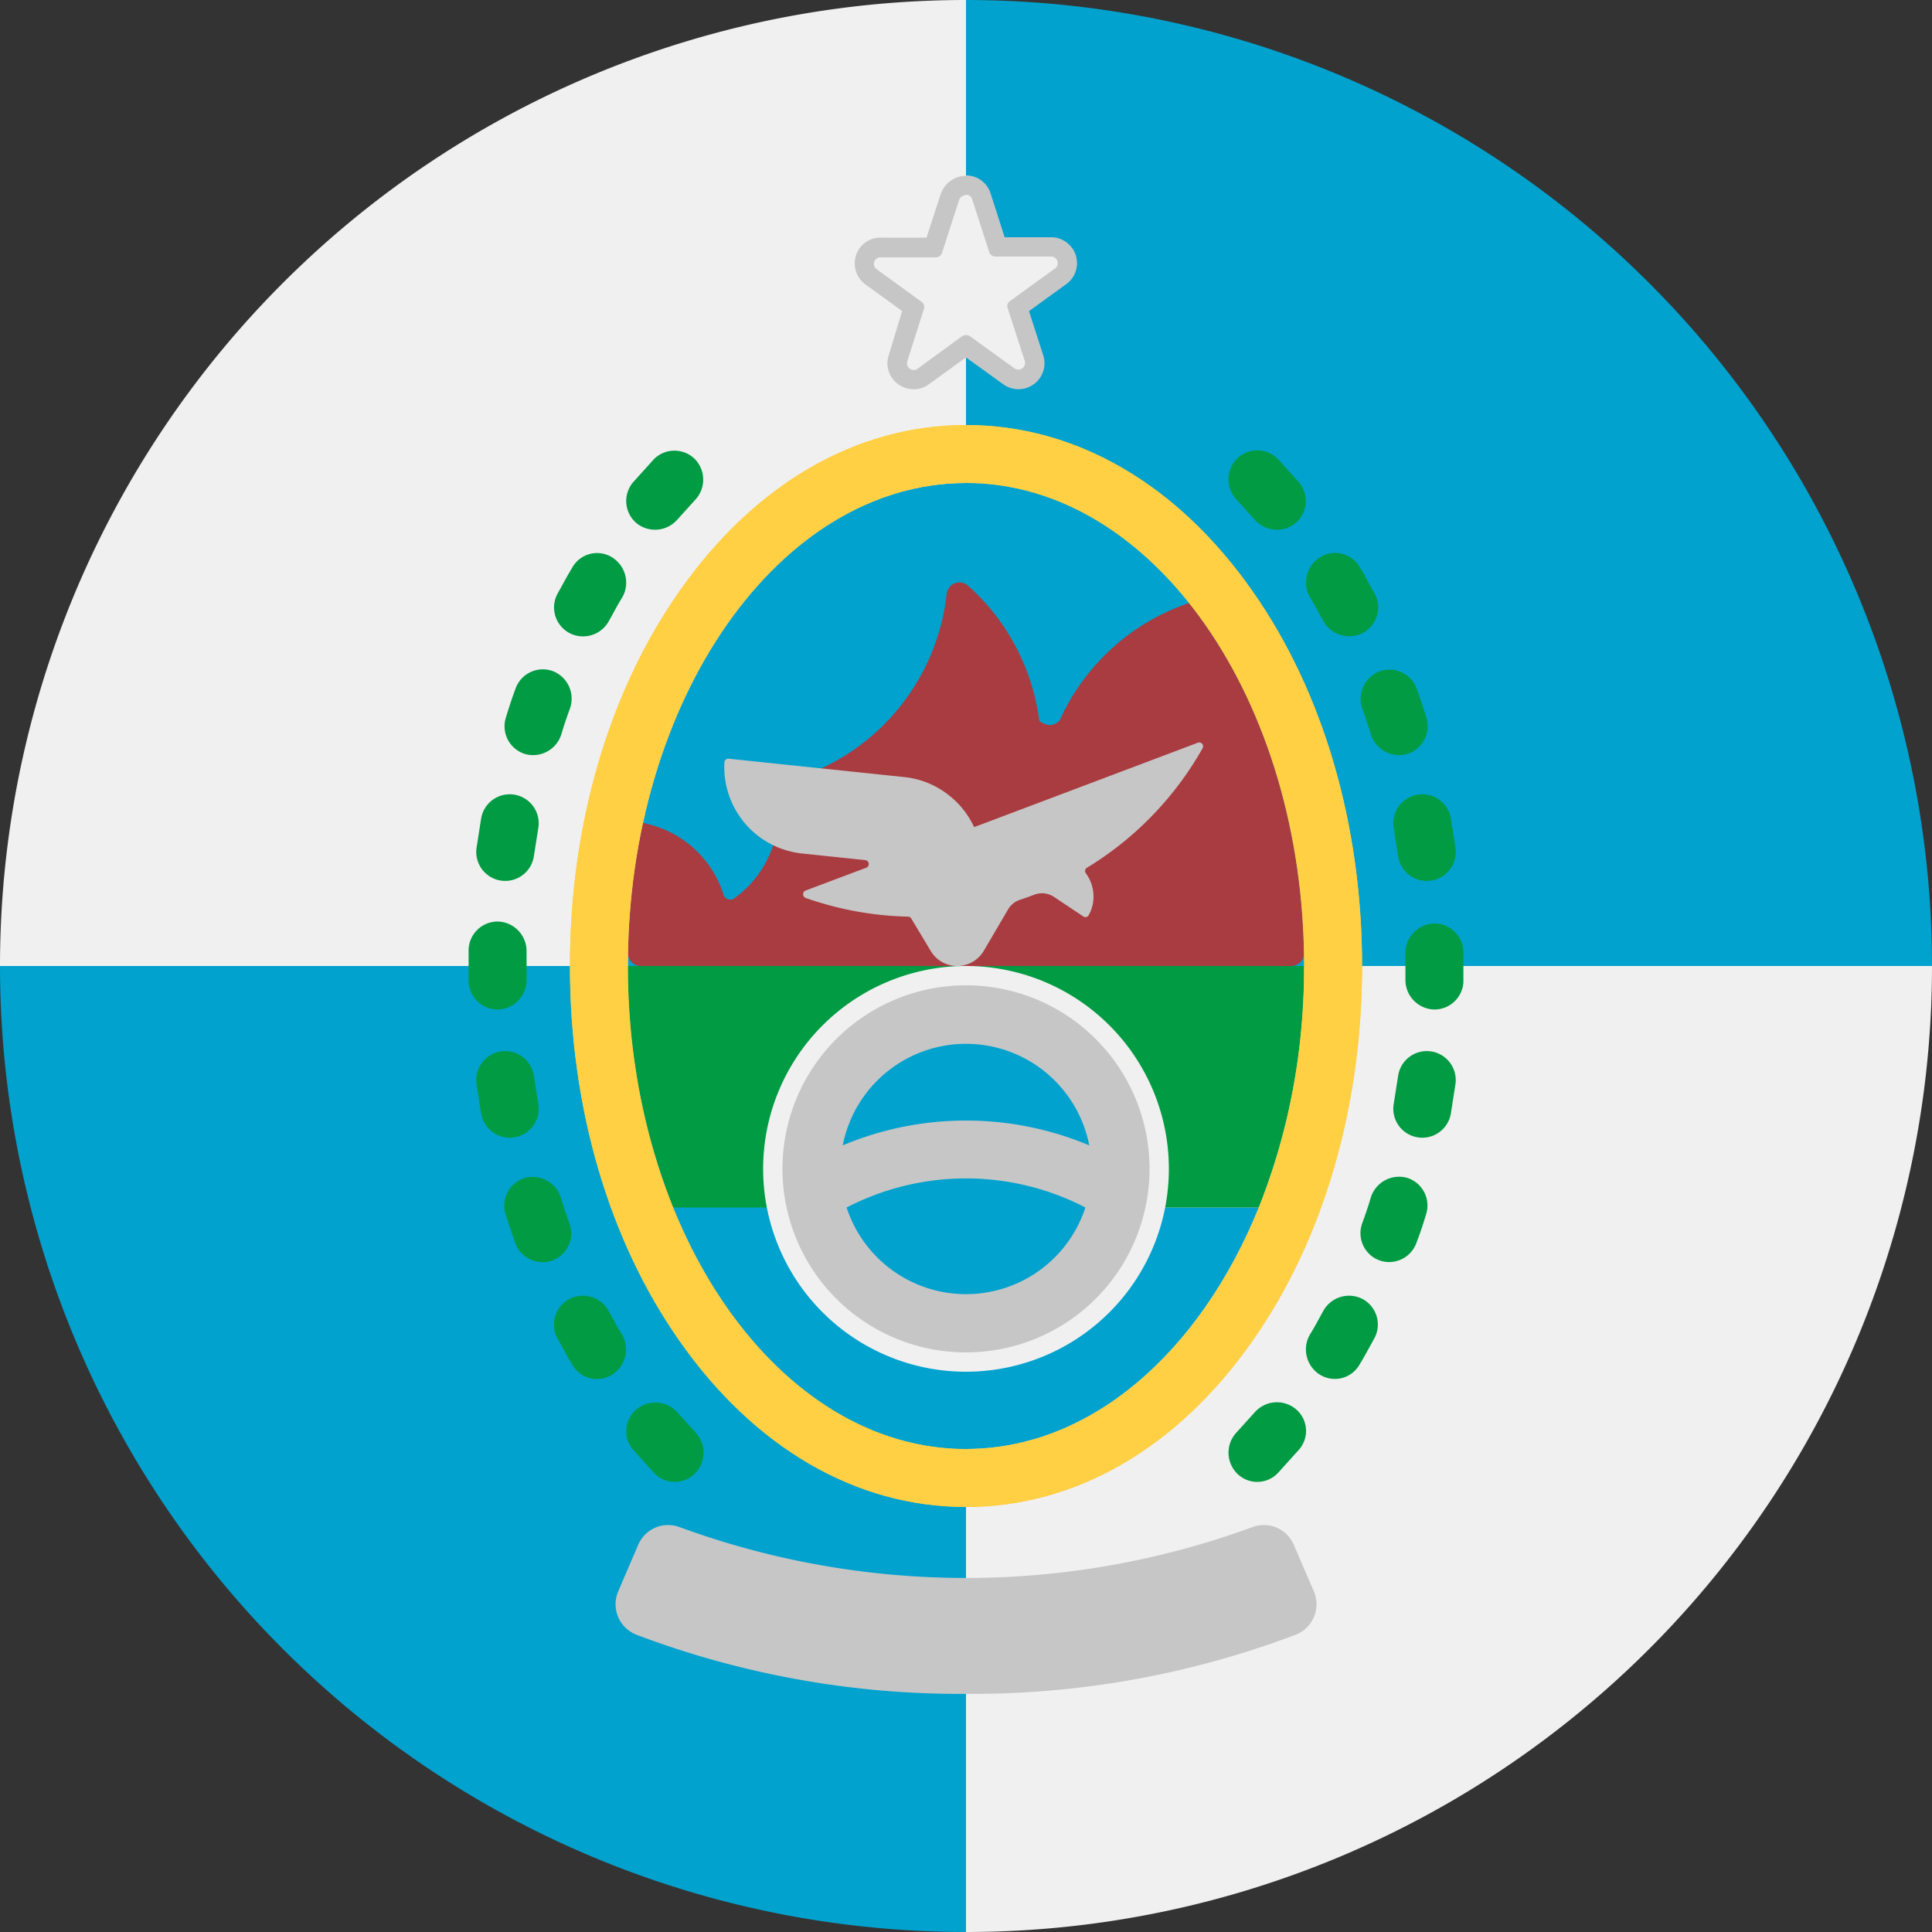 <svg xmlns="http://www.w3.org/2000/svg" xmlns:xlink="http://www.w3.org/1999/xlink" viewBox="0 0 200 200"><rect x="0" y="0" width="200" height="200" fill="#333333" stroke="none"/><defs><style>.cls-1{fill:none;}.cls-2{fill:#01a2ce;}.cls-3{fill:#f0f0f0;}.cls-4{fill:#ffcf44;}.cls-5{fill:#009b43;}.cls-6{clip-path:url(#clip-path);}.cls-7{fill:#a93c40;}.cls-8{fill:#c6c6c6;}</style><clipPath id="clip-path"><path class="cls-1" d="M100,50c-19.33,0-35,22.39-35,50h70C135,72.39,119.33,50,100,50Z"/></clipPath></defs><title>20-rio-de-janeiro-circle</title><g id="circle"><path class="cls-2" d="M0,100A100,100,0,0,0,100,200V100Z"/><path class="cls-3" d="M100,0A100,100,0,0,0,0,100H100Z"/><path class="cls-2" d="M100,0V100H200A100,100,0,0,0,100,0Z"/><path class="cls-3" d="M100,200A100,100,0,0,0,200,100H100Z"/><path class="cls-4" d="M100,50c19.33,0,35,22.39,35,50s-15.67,50-35,50-35-22.39-35-50,15.67-50,35-50m0-6c-11.36,0-21.9,6.11-29.66,17.2C63,71.65,59,85.42,59,100s4,28.35,11.34,38.8C78.1,149.89,88.64,156,100,156s21.9-6.11,29.66-17.2C137,128.35,141,114.58,141,100s-4-28.35-11.34-38.8C121.9,50.11,111.36,44,100,44Z"/><path class="cls-2" d="M100,50c-19.33,0-35,22.39-35,50h70C135,72.39,119.33,50,100,50Z"/><path class="cls-2" d="M69.69,125c6.06,14.94,17.36,25,30.31,25s24.25-10.06,30.31-25Z"/><path class="cls-5" d="M135,100H65a66.86,66.86,0,0,0,4.69,25h60.62A66.86,66.86,0,0,0,135,100Z"/><g class="cls-6"><path class="cls-7" d="M66.33,100A1.34,1.34,0,0,1,65,98.67V86.5a1.34,1.34,0,0,1,.49-1,1.37,1.37,0,0,1,.84-.3l.26,0a10.91,10.91,0,0,1,8.32,7.44.69.69,0,0,0,.67.48A.67.67,0,0,0,76,93a10.94,10.94,0,0,0,4.58-8.89v-2a1.34,1.34,0,0,1,1-1.29A22.68,22.68,0,0,0,98,61.48a1.33,1.33,0,0,1,.84-1.1,1.33,1.33,0,0,1,1.37.25c.22.2.45.4.66.61a22.62,22.62,0,0,1,6.71,13.35,1.76,1.76,0,0,0,1.11.47,1.49,1.49,0,0,0,1-.47,22.6,22.6,0,0,1,20.6-13.35h3.32A1.34,1.34,0,0,1,135,62.58V98.67a1.34,1.34,0,0,1-1.33,1.33Z"/></g><circle class="cls-8" cx="100" cy="121" r="20"/><path class="cls-3" d="M100,102a19,19,0,1,1-19,19,19,19,0,0,1,19-19m0-2a21,21,0,1,0,21,21,21,21,0,0,0-21-21Z"/><path class="cls-8" d="M124.49,77.46a.4.4,0,0,0-.5-.57l-22.42,8.46-.73.27A9,9,0,0,0,98,82.15a8.86,8.86,0,0,0-4.41-1.71l-18.16-1.9a.41.41,0,0,0-.44.37,9,9,0,0,0,8,9.44l6.6.69a.41.41,0,0,1,.1.78l-6.3,2.37a.41.41,0,0,0,0,.76A34.16,34.16,0,0,0,94,94.89a.37.37,0,0,1,.33.19l2,3.33a3.19,3.19,0,0,0,5.48.07l2.54-4.33a2.22,2.22,0,0,1,1.23-1c.49-.16,1-.34,1.46-.52a2.25,2.25,0,0,1,2.09.23l0,0,3,2a.38.38,0,0,0,.57-.12,3.91,3.91,0,0,0,.5-1.93,4.06,4.06,0,0,0-.78-2.39.39.39,0,0,1,.1-.59A34.09,34.09,0,0,0,124.49,77.46Z"/><path class="cls-2" d="M87.64,125a13,13,0,0,0,24.72,0,26.88,26.88,0,0,0-24.72,0Z"/><path class="cls-2" d="M100,116a32.85,32.85,0,0,1,12.76,2.57,13,13,0,0,0-25.52,0A32.85,32.85,0,0,1,100,116Z"/><path class="cls-3" d="M117.09,160h0a3.1,3.1,0,0,1,1.15-4c.78-.5,1.6-.94,2.36-1.48a2.78,2.78,0,0,1,2.15-.43,3.09,3.09,0,0,1,2,1.15h0a2.91,2.91,0,0,1,.57,2.25,3.1,3.1,0,0,1-1.33,2c-.87.62-1.81,1.14-2.71,1.71A2.93,2.93,0,0,1,117.09,160Z"/><path class="cls-5" d="M128,152.47h0a3.06,3.06,0,0,1,0-4.18l1.9-2.1a3.06,3.06,0,0,1,4.17-.38h0a2.94,2.94,0,0,1,.38,4.28l-2.12,2.35A2.94,2.94,0,0,1,128,152.47Z"/><path class="cls-5" d="M136.58,142.27a3.08,3.08,0,0,1-1-4.08c.51-.8.94-1.66,1.41-2.49a3.05,3.05,0,0,1,4-1.26,3,3,0,0,1,1.29,4.09c-.51.91-1,1.85-1.54,2.73A2.94,2.94,0,0,1,136.58,142.27Z"/><path class="cls-5" d="M142.76,130.46a3,3,0,0,1-1.75-3.81c.33-.9.64-1.81.91-2.73a3.07,3.07,0,0,1,3.71-2,3,3,0,0,1,2,3.78c-.3,1-.63,2-1,2.95A3,3,0,0,1,142.76,130.46Z"/><path class="cls-5" d="M146.66,117.72h0a3,3,0,0,1-2.38-3.47l.45-2.85a3,3,0,0,1,3.33-2.57,3,3,0,0,1,2.61,3.39l-.48,3.07A3,3,0,0,1,146.66,117.72Z"/><path class="cls-5" d="M148.39,104.5h0a3.06,3.06,0,0,1-2.9-3c0-1,0-1.93,0-2.9a3.06,3.06,0,0,1,2.9-3h0a3,3,0,0,1,3.1,3c0,1,0,2.07,0,3.1A3,3,0,0,1,148.39,104.5Z"/><path class="cls-5" d="M148.06,91.17a3,3,0,0,1-3.33-2.57l-.45-2.85a3,3,0,0,1,2.38-3.47,3,3,0,0,1,3.53,2.43l.48,3.07A3,3,0,0,1,148.06,91.17Z"/><path class="cls-5" d="M145.63,78.06a3.07,3.07,0,0,1-3.71-2c-.27-.92-.58-1.83-.91-2.73a3.06,3.06,0,0,1,1.75-3.81h0a3,3,0,0,1,3.9,1.79c.36,1,.69,2,1,3A3,3,0,0,1,145.63,78.06Z"/><path class="cls-5" d="M141,65.56a3.05,3.05,0,0,1-4-1.26c-.47-.83-.9-1.69-1.41-2.49a3.08,3.08,0,0,1,1-4.08,2.94,2.94,0,0,1,4.18,1c.56.88,1,1.82,1.54,2.73A3,3,0,0,1,141,65.56Z"/><path class="cls-5" d="M134.07,54.19h0a3.06,3.06,0,0,1-4.17-.38l-1.9-2.1a3.06,3.06,0,0,1,0-4.18,3,3,0,0,1,4.3,0l2.12,2.35A3,3,0,0,1,134.07,54.19Z"/><path class="cls-2" d="M82.91,160h0a2.93,2.93,0,0,1-4.15,1.19c-.9-.57-1.84-1.09-2.71-1.71a3.1,3.1,0,0,1-1.33-2,2.91,2.91,0,0,1,.57-2.25h0a3.09,3.09,0,0,1,2-1.15,2.78,2.78,0,0,1,2.15.43c.76.54,1.58,1,2.36,1.48A3.1,3.1,0,0,1,82.91,160Z"/><path class="cls-5" d="M72,152.47h0a2.94,2.94,0,0,1-4.3,0l-2.12-2.35a2.94,2.94,0,0,1,.38-4.28h0a3.06,3.06,0,0,1,4.17.38l1.9,2.1A3.06,3.06,0,0,1,72,152.47Z"/><path class="cls-5" d="M63.42,142.27h0a2.94,2.94,0,0,1-4.18-1c-.56-.88-1-1.82-1.54-2.73A3,3,0,0,1,59,134.44a3.05,3.05,0,0,1,4,1.26c.47.83.9,1.69,1.41,2.49A3.08,3.08,0,0,1,63.42,142.27Z"/><path class="cls-5" d="M57.24,130.46h0a3,3,0,0,1-3.9-1.79c-.36-1-.69-2-1-2.95a3,3,0,0,1,2-3.78h0a3.07,3.07,0,0,1,3.71,2c.27.92.58,1.83.91,2.73A3,3,0,0,1,57.24,130.46Z"/><path class="cls-5" d="M53.34,117.72h0a3,3,0,0,1-3.53-2.43l-.48-3.07a3,3,0,0,1,2.61-3.39h0a3,3,0,0,1,3.33,2.57l.45,2.85A3,3,0,0,1,53.34,117.72Z"/><path class="cls-5" d="M51.61,104.5a3,3,0,0,1-3.1-3c0-1,0-2.07,0-3.1a3,3,0,0,1,3.1-3h0a3.06,3.06,0,0,1,2.9,3c0,1,0,1.93,0,2.9A3.06,3.06,0,0,1,51.61,104.5Z"/><path class="cls-5" d="M51.94,91.17a3,3,0,0,1-2.61-3.39l.48-3.07a3,3,0,0,1,3.53-2.43h0a3,3,0,0,1,2.38,3.47l-.45,2.85A3,3,0,0,1,51.94,91.17Z"/><path class="cls-5" d="M54.37,78.06h0a3,3,0,0,1-2-3.78c.3-1,.63-2,1-3a3,3,0,0,1,3.9-1.79h0A3.06,3.06,0,0,1,59,73.35c-.33.9-.64,1.81-.91,2.73A3.07,3.07,0,0,1,54.37,78.06Z"/><path class="cls-5" d="M59,65.56a3,3,0,0,1-1.29-4.09c.51-.91,1-1.85,1.54-2.73a2.94,2.94,0,0,1,4.18-1h0a3.08,3.08,0,0,1,1,4.08c-.51.8-.94,1.66-1.41,2.49A3.05,3.05,0,0,1,59,65.56Z"/><path class="cls-5" d="M65.93,54.19h0a3,3,0,0,1-.38-4.28l2.12-2.35a3,3,0,0,1,4.3,0,3.06,3.06,0,0,1,0,4.18l-1.9,2.1A3.06,3.06,0,0,1,65.93,54.19Z"/><path class="cls-4" d="M100,50c19.33,0,35,22.39,35,50s-15.67,50-35,50-35-22.39-35-50,15.67-50,35-50m0-6c-11.36,0-21.9,6.11-29.66,17.2C63,71.65,59,85.42,59,100s4,28.35,11.34,38.8C78.1,149.89,88.64,156,100,156s21.9-6.11,29.66-17.2C137,128.35,141,114.58,141,100s-4-28.35-11.34-38.8C121.9,50.11,111.36,44,100,44Z"/><path class="cls-8" d="M133.93,159.91a3.37,3.37,0,0,0-4.29-1.82,86.14,86.14,0,0,1-59.28,0,3.37,3.37,0,0,0-4.29,1.82L64,164.73a3.39,3.39,0,0,0,1.89,4.5A94.66,94.66,0,0,0,100,175.35a94.66,94.66,0,0,0,34.12-6.12,3.39,3.39,0,0,0,1.89-4.5Z"/><circle class="cls-1" cx="100" cy="30" r="10"/><path class="cls-3" d="M94.56,39.3a1.73,1.73,0,0,1-1.39-.7,1.64,1.64,0,0,1-.24-1.5l1.69-5.23-4.45-3.22a1.72,1.72,0,0,1-.6-1.92,1.65,1.65,0,0,1,1.59-1.13h5.48l1.69-5.23a1.81,1.81,0,0,1,1.67-1.2,1.64,1.64,0,0,1,1.59,1.17l1.69,5.22h5.52a1.7,1.7,0,0,1,1.62,1.17,1.67,1.67,0,0,1-.64,1.88l-4.44,3.22L107,37.05a1.68,1.68,0,0,1-.24,1.52,1.71,1.71,0,0,1-1.37.69,1.67,1.67,0,0,1-1-.33L100,35.74,95.55,39A1.66,1.66,0,0,1,94.56,39.3Z"/><path class="cls-8" d="M100,20.16a.65.65,0,0,1,.64.48l1.76,5.44a.68.68,0,0,0,.64.48h5.76a.68.68,0,0,1,.4,1.24l-4.64,3.36a.63.63,0,0,0-.24.76l1.76,5.44a.69.69,0,0,1-.66.9.7.7,0,0,1-.42-.14l-4.6-3.32a.73.73,0,0,0-.8,0L95,38.16a.65.65,0,0,1-.4.14.7.7,0,0,1-.68-.9L95.64,32a.68.68,0,0,0-.24-.76l-4.64-3.36a.68.68,0,0,1,.4-1.24h5.72a.68.68,0,0,0,.64-.48l1.76-5.44a.78.78,0,0,1,.72-.52m0-2a2.79,2.79,0,0,0-2.57,1.76,1.21,1.21,0,0,0-.05.14L95.91,24.6H91.16a2.65,2.65,0,0,0-2.54,1.81,2.72,2.72,0,0,0,.92,3l0,0,3.85,2.79L92,36.78a2.65,2.65,0,0,0,.39,2.41,2.74,2.74,0,0,0,2.19,1.11,2.64,2.64,0,0,0,1.59-.53L100,37l3.83,2.76a2.69,2.69,0,0,0,4.16-3l-1.47-4.55,3.85-2.79a2.68,2.68,0,0,0-1.57-4.86H104L102.54,20A2.66,2.66,0,0,0,100,18.16Z"/></g></svg>